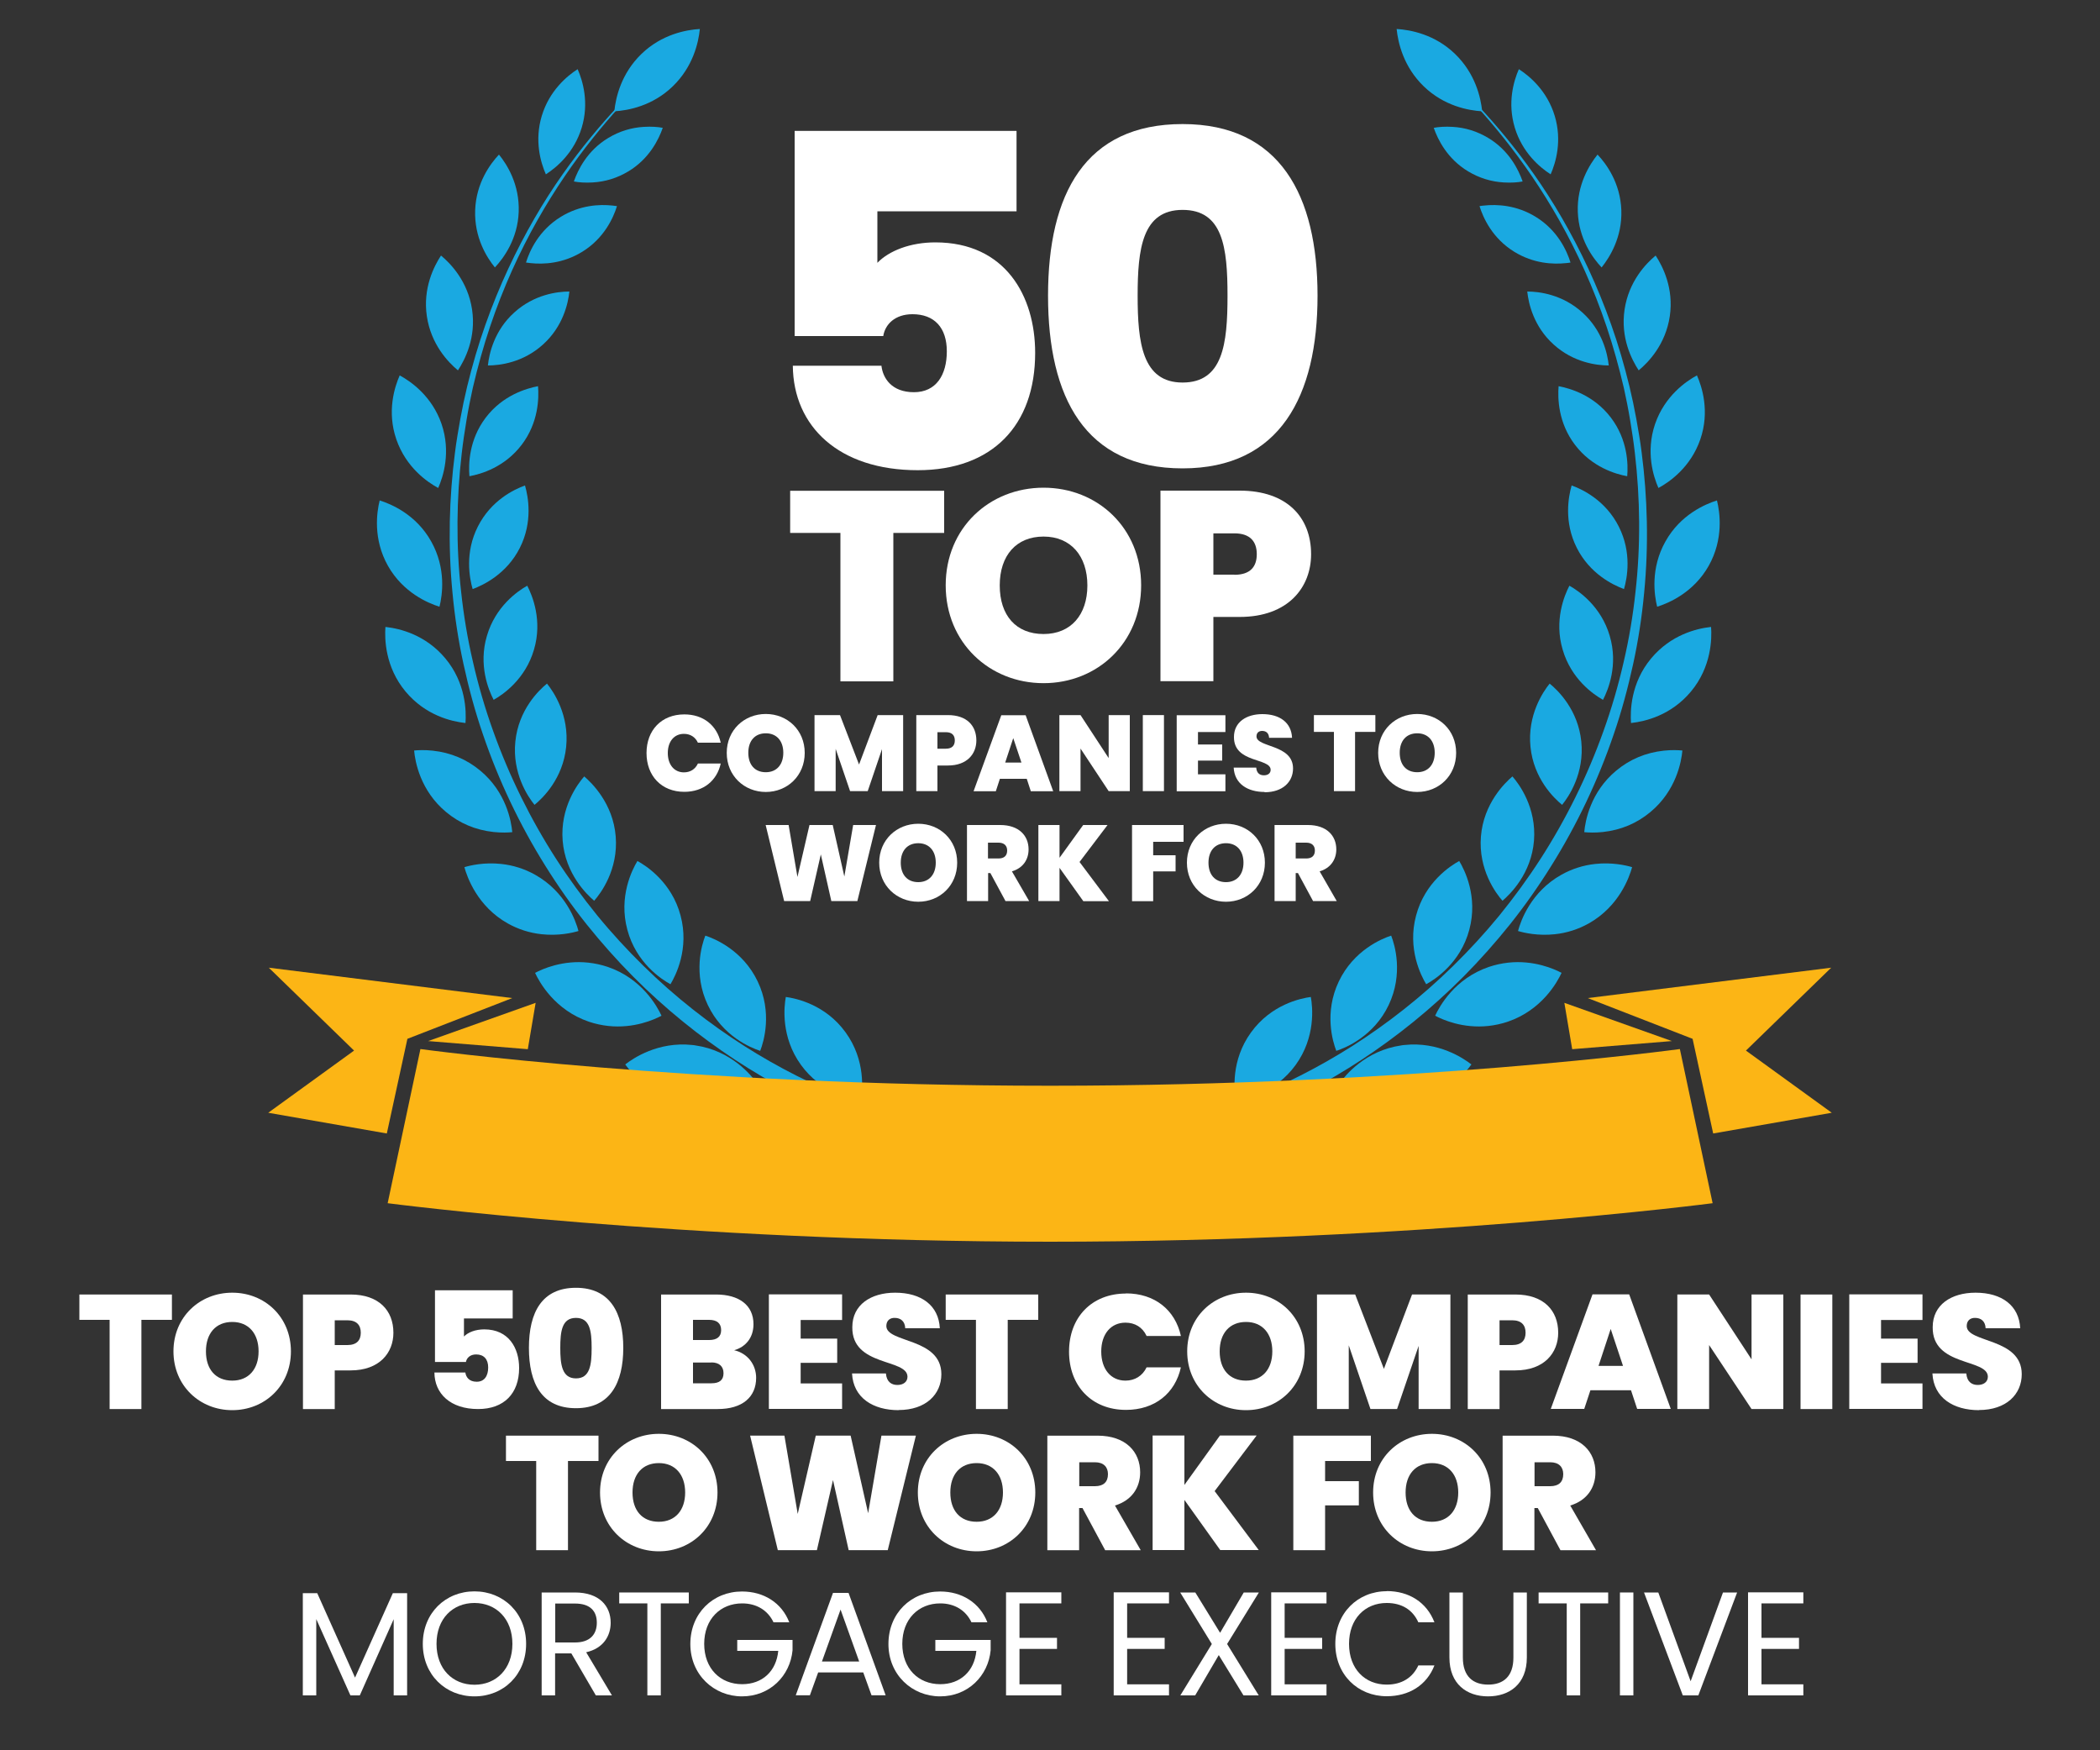<?xml version="1.0" encoding="UTF-8"?>
<svg xmlns="http://www.w3.org/2000/svg" viewBox="0 0 150 125">
  <rect x="0" y="0" width="150" height="125" fill="#333333" stroke="none"/>
  <defs>
    <style>
      .e {
        fill: #1aa9e1;
      }

      .f {
        fill: #fff;
      }

      .g {
        fill: #fcb515;
      }
    </style>
  </defs>
  <g id="b" data-name="Badge &amp;amp; Logo">
    <g>
      <g>
        <path class="e" d="M49.52,2.73s-.34.26-.96.78c-.62.52-1.52,1.29-2.6,2.35-1.08,1.05-2.33,2.39-3.64,4.04-1.31,1.64-2.67,3.59-3.94,5.84-1.27,2.25-2.44,4.8-3.38,7.6-.47,1.4-.88,2.87-1.23,4.37-.08.38-.16.76-.24,1.15-.07.38-.15.77-.21,1.16-.13.78-.25,1.57-.34,2.37-.37,3.2-.42,6.54-.04,9.89.18,1.68.46,3.36.85,5.02.38,1.66.86,3.31,1.44,4.92,1.15,3.22,2.68,6.31,4.5,9.13.91,1.41,1.9,2.76,2.94,4.04,1.04,1.27,2.15,2.47,3.29,3.59,2.28,2.24,4.74,4.15,7.2,5.72,2.47,1.57,4.96,2.8,7.33,3.75,1.18.47,2.34.87,3.45,1.21.14.04.28.09.41.13.14.04.28.08.41.12.28.08.55.15.81.23.56.16,1.08.33,1.59.51,2.03.71,3.73,1.51,5.08,2.34.67.42,1.25.85,1.72,1.28.47.43.84.87,1.09,1.28.25.41.39.78.46,1.03.03.13.05.23.06.3.01.07.02.1.02.1.06.39-.2.76-.59.83-.39.06-.76-.2-.83-.59v-.04s-.01-.02-.02-.06c0-.04-.02-.09-.03-.17-.04-.15-.11-.37-.29-.65-.17-.28-.44-.62-.84-.98-.39-.36-.9-.75-1.5-1.13-1.22-.77-2.85-1.54-4.79-2.24-.48-.17-.99-.34-1.51-.49-.27-.08-.54-.16-.82-.24-.14-.04-.28-.08-.42-.13-.14-.05-.28-.09-.42-.14-1.14-.36-2.33-.79-3.54-1.3-2.43-1.01-4.97-2.31-7.48-3.96-2.51-1.65-5-3.64-7.31-5.97-1.15-1.16-2.26-2.41-3.31-3.72-1.05-1.32-2.03-2.71-2.94-4.17-1.82-2.91-3.33-6.08-4.45-9.37-.57-1.65-1.02-3.33-1.39-5.02-.37-1.69-.63-3.4-.79-5.11-.33-3.41-.24-6.79.18-10.02.1-.81.24-1.6.38-2.39.07-.39.16-.78.23-1.17.09-.38.17-.77.26-1.15.37-1.52.8-2.99,1.3-4.4.99-2.81,2.21-5.36,3.51-7.61,1.3-2.25,2.7-4.18,4.04-5.81,1.34-1.63,2.61-2.95,3.71-3.99,1.09-1.04,2-1.81,2.63-2.32.63-.51.97-.77.97-.77Z"/>
        <path class="e" d="M61.48,78.58c-.74-.1-2.83-.54-4.27-2.53-1.44-1.99-1.21-4.15-1.08-4.85.74.1,2.83.54,4.27,2.53,1.45,2,1.21,4.15,1.08,4.85Z"/>
        <path class="e" d="M54.3,75.05c-.68-.22-2.68-1.05-3.74-3.27-1.06-2.23-.44-4.3-.18-4.96.68.22,2.68,1.05,3.74,3.27,1.06,2.22.44,4.29.18,4.96Z"/>
        <path class="e" d="M49.31,78.78c-.08,0-.16-.02-.23-.03-2.55-.37-3.99-2.13-4.42-2.73.56-.44,2.35-1.65,4.78-1.39.08,0,.16.02.23.03,2.56.37,4,2.13,4.42,2.73-.56.44-2.35,1.65-4.78,1.39Z"/>
        <path class="e" d="M47.89,70.29c-.63-.34-2.45-1.52-3.08-3.89-.64-2.37.35-4.3.72-4.91.63.34,2.45,1.52,3.08,3.89.64,2.37-.35,4.3-.72,4.91Z"/>
        <path class="e" d="M43.44,73.27c-.46-.05-.92-.15-1.37-.3-2.44-.83-3.54-2.82-3.85-3.49.52-.28,1.98-.93,3.81-.73.46.05.92.15,1.37.3,2.45.83,3.54,2.82,3.85,3.49-.52.28-1.98.93-3.81.73Z"/>
        <path class="e" d="M42.44,64.33c-.54-.46-2.06-1.93-2.25-4.29-.19-2.36,1.07-4.06,1.54-4.59.54.46,2.06,1.93,2.25,4.29.19,2.37-1.07,4.06-1.54,4.59Z"/>
        <path class="e" d="M38.69,66.72c-.85-.09-1.67-.35-2.42-.77-2.17-1.22-2.9-3.3-3.1-4.02.43-.13,1.43-.36,2.63-.23.85.09,1.67.35,2.42.77,2.18,1.22,2.91,3.3,3.1,4.02-.43.13-1.43.36-2.63.23Z"/>
        <path class="e" d="M38.18,57.48c-.48-.59-1.6-2.26-1.37-4.52.23-2.27,1.67-3.66,2.26-4.14.48.59,1.6,2.26,1.37,4.52-.23,2.27-1.67,3.66-2.26,4.14Z"/>
        <path class="e" d="M35.26,59.42c-1.29-.14-2.43-.62-3.4-1.43-1.84-1.53-2.21-3.6-2.28-4.39.29-.03.77-.05,1.33.01,1.29.14,2.43.62,3.4,1.43,1.84,1.53,2.21,3.6,2.28,4.39-.29.03-.77.05-1.33-.01Z"/>
        <path class="e" d="M35.26,49.98c-.37-.71-1.1-2.49-.48-4.57.61-2.09,2.18-3.19,2.88-3.58.37.71,1.1,2.49.48,4.57-.61,2.09-2.18,3.19-2.88,3.58Z"/>
        <path class="e" d="M33.2,51.63c-.97-.11-2.81-.54-4.23-2.24-1.47-1.76-1.5-3.78-1.44-4.61.02,0,.03,0,.05,0,.97.11,2.81.54,4.23,2.24,1.47,1.76,1.5,3.78,1.44,4.61-.02,0-.03,0-.05,0Z"/>
        <path class="e" d="M33.76,42.07c-.23-.8-.57-2.6.37-4.46.94-1.87,2.59-2.66,3.37-2.94.23.8.57,2.6-.37,4.46-.94,1.86-2.59,2.65-3.37,2.94Z"/>
        <path class="e" d="M31.39,43.33c-.83-.26-2.6-1.01-3.68-2.92-1.08-1.92-.8-3.83-.59-4.67.83.26,2.61,1.01,3.68,2.93,1.08,1.92.8,3.83.59,4.67Z"/>
        <path class="e" d="M33.53,34.01c-.07-.85-.04-2.6,1.17-4.19,1.21-1.59,2.89-2.08,3.73-2.24.07.85.04,2.6-1.17,4.19-1.21,1.59-2.89,2.09-3.73,2.24Z"/>
        <path class="e" d="M31.3,34.85c-.78-.42-2.3-1.47-2.99-3.47-.69-2-.12-3.76.24-4.57.78.42,2.3,1.47,2.99,3.47.68,2,.12,3.76-.24,4.57Z"/>
        <path class="e" d="M34.85,26.1c.09-.86.46-2.5,1.88-3.78,1.42-1.29,3.08-1.5,3.94-1.5-.09.86-.46,2.5-1.88,3.78-1.42,1.29-3.08,1.5-3.94,1.5Z"/>
        <path class="e" d="M32.71,26.45c-.7-.58-1.92-1.85-2.22-3.86-.3-2,.51-3.58,1.01-4.34.7.58,1.92,1.85,2.22,3.86.3,2.01-.51,3.58-1.01,4.34Z"/>
        <path class="e" d="M37.89,18.79c-.12-.01-.22-.03-.32-.04.26-.84.92-2.3,2.48-3.26,1.38-.85,2.77-.91,3.7-.81.12.01.22.03.32.04-.26.84-.92,2.3-2.48,3.26-1.38.85-2.77.91-3.7.81Z"/>
        <path class="e" d="M35.35,19.1c-.58-.71-1.48-2.14-1.41-4.09.07-1.95,1.08-3.31,1.7-3.97.58.71,1.48,2.14,1.41,4.09-.07,1.94-1.08,3.31-1.7,3.97Z"/>
        <path class="e" d="M42.33,13.03c-.52.03-.98,0-1.34-.07.29-.83.96-2.21,2.46-3.11.78-.47,1.64-.74,2.55-.79.52-.03.99,0,1.34.07-.29.83-.96,2.21-2.46,3.11-.78.47-1.64.74-2.55.79Z"/>
        <path class="e" d="M38.99,12.45c-.37-.84-.83-2.4-.29-4.18.54-1.78,1.78-2.83,2.56-3.33.37.84.83,2.4.29,4.18-.54,1.78-1.78,2.83-2.56,3.33Z"/>
        <path class="e" d="M43.88,7.95c.1-.99.49-2.7,1.94-4.1,1.45-1.4,3.18-1.72,4.17-1.78-.1.99-.49,2.7-1.94,4.1-1.45,1.4-3.18,1.72-4.17,1.78Z"/>
        <path class="e" d="M100.24,2.73s.34.26.96.78c.62.52,1.52,1.29,2.6,2.35,1.08,1.05,2.33,2.39,3.64,4.04,1.31,1.64,2.67,3.59,3.94,5.84,1.27,2.25,2.44,4.8,3.38,7.6.47,1.4.88,2.87,1.23,4.37.08.38.16.76.24,1.15.07.38.15.77.21,1.16.13.78.25,1.57.34,2.37.37,3.2.42,6.54.04,9.89-.18,1.68-.46,3.36-.85,5.02-.38,1.66-.86,3.31-1.44,4.92-1.15,3.22-2.68,6.31-4.5,9.13-.91,1.41-1.9,2.76-2.94,4.04-1.04,1.27-2.15,2.47-3.29,3.59-2.28,2.24-4.74,4.15-7.2,5.72-2.47,1.57-4.96,2.8-7.33,3.75-1.18.47-2.34.87-3.45,1.21-.14.04-.28.09-.41.13-.14.04-.28.08-.41.12-.28.08-.55.15-.81.23-.56.16-1.08.33-1.59.51-2.03.71-3.73,1.51-5.08,2.34-.67.42-1.25.85-1.72,1.28-.47.43-.84.87-1.09,1.28-.25.41-.39.78-.46,1.03-.03.13-.05.23-.06.3-.01.07-.02.1-.02.1-.06.39.2.76.59.83.39.06.76-.2.83-.59v-.04s.01-.02.02-.06c0-.04.02-.09.03-.17.04-.15.11-.37.29-.65.17-.28.44-.62.84-.98.39-.36.9-.75,1.5-1.13,1.22-.77,2.85-1.54,4.79-2.24.48-.17.99-.34,1.51-.49.27-.08.54-.16.82-.24.14-.04.28-.08.42-.13.14-.05.28-.09.42-.14,1.14-.36,2.33-.79,3.54-1.3,2.43-1.01,4.97-2.31,7.48-3.96,2.51-1.65,5-3.64,7.31-5.97,1.15-1.16,2.26-2.41,3.31-3.72,1.05-1.32,2.03-2.71,2.94-4.17,1.82-2.91,3.33-6.08,4.45-9.37.57-1.65,1.02-3.33,1.39-5.02.37-1.69.63-3.4.79-5.11.33-3.41.24-6.79-.18-10.02-.1-.81-.24-1.6-.38-2.39-.07-.39-.16-.78-.23-1.17-.09-.38-.17-.77-.26-1.15-.37-1.52-.8-2.99-1.3-4.4-.99-2.81-2.21-5.36-3.51-7.61-1.3-2.25-2.7-4.18-4.04-5.81-1.34-1.63-2.61-2.95-3.71-3.99-1.09-1.04-2-1.81-2.63-2.32-.63-.51-.97-.77-.97-.77Z"/>
        <path class="e" d="M88.28,78.58c.74-.1,2.83-.54,4.27-2.53,1.44-1.99,1.21-4.15,1.08-4.85-.74.1-2.83.54-4.27,2.53-1.45,2-1.21,4.15-1.08,4.85Z"/>
        <path class="e" d="M95.45,75.05c.68-.22,2.68-1.05,3.74-3.27,1.06-2.23.44-4.3.18-4.96-.68.22-2.68,1.05-3.74,3.27-1.06,2.22-.44,4.29-.18,4.96Z"/>
        <path class="e" d="M100.45,78.78c.08,0,.16-.02.23-.03,2.55-.37,3.99-2.13,4.42-2.73-.56-.44-2.35-1.65-4.78-1.39-.08,0-.16.02-.23.03-2.56.37-4,2.13-4.42,2.73.56.44,2.35,1.65,4.78,1.39Z"/>
        <path class="e" d="M101.87,70.29c.63-.34,2.45-1.52,3.08-3.89.64-2.37-.35-4.3-.72-4.91-.63.34-2.45,1.52-3.08,3.89-.64,2.37.35,4.3.72,4.91Z"/>
        <path class="e" d="M106.32,73.27c.46-.05.92-.15,1.37-.3,2.44-.83,3.54-2.82,3.85-3.49-.52-.28-1.98-.93-3.81-.73-.46.05-.92.15-1.37.3-2.45.83-3.54,2.82-3.85,3.49.52.28,1.98.93,3.81.73Z"/>
        <path class="e" d="M107.32,64.33c.54-.46,2.06-1.93,2.25-4.29.19-2.36-1.07-4.06-1.54-4.59-.54.46-2.06,1.93-2.25,4.29-.19,2.37,1.07,4.06,1.54,4.59Z"/>
        <path class="e" d="M111.06,66.72c.85-.09,1.67-.35,2.42-.77,2.17-1.22,2.9-3.3,3.1-4.02-.43-.13-1.43-.36-2.63-.23-.85.09-1.67.35-2.42.77-2.18,1.22-2.91,3.3-3.1,4.02.43.13,1.43.36,2.63.23Z"/>
        <path class="e" d="M111.58,57.48c.48-.59,1.6-2.26,1.37-4.52-.23-2.27-1.67-3.66-2.26-4.14-.48.59-1.6,2.26-1.37,4.52.23,2.27,1.67,3.66,2.26,4.14Z"/>
        <path class="e" d="M114.49,59.42c1.29-.14,2.43-.62,3.4-1.43,1.84-1.53,2.21-3.6,2.28-4.39-.29-.03-.77-.05-1.33.01-1.29.14-2.43.62-3.4,1.43-1.84,1.53-2.21,3.6-2.28,4.39.29.03.77.05,1.33-.01Z"/>
        <path class="e" d="M114.5,49.98c.37-.71,1.1-2.49.48-4.57-.61-2.09-2.18-3.19-2.88-3.58-.37.71-1.1,2.49-.48,4.57.61,2.09,2.18,3.19,2.88,3.58Z"/>
        <path class="e" d="M116.55,51.63c.97-.11,2.81-.54,4.23-2.24,1.47-1.76,1.5-3.78,1.44-4.61-.02,0-.03,0-.05,0-.97.11-2.81.54-4.23,2.24-1.47,1.76-1.5,3.78-1.44,4.61.02,0,.03,0,.05,0Z"/>
        <path class="e" d="M116,42.07c.23-.8.57-2.6-.37-4.46-.94-1.87-2.59-2.66-3.37-2.94-.23.8-.57,2.6.37,4.46.94,1.86,2.59,2.65,3.37,2.94Z"/>
        <path class="e" d="M118.37,43.33c.83-.26,2.6-1.01,3.68-2.92,1.08-1.92.8-3.83.59-4.67-.83.26-2.61,1.01-3.68,2.93-1.08,1.92-.8,3.83-.59,4.67Z"/>
        <path class="e" d="M116.23,34.01c.07-.85.04-2.6-1.17-4.19-1.21-1.59-2.89-2.08-3.73-2.24-.07.85-.04,2.6,1.17,4.19,1.21,1.59,2.89,2.09,3.73,2.24Z"/>
        <path class="e" d="M118.46,34.85c.78-.42,2.3-1.47,2.99-3.47.69-2,.12-3.76-.24-4.57-.78.42-2.3,1.47-2.99,3.47-.68,2-.12,3.76.24,4.57Z"/>
        <path class="e" d="M114.91,26.1c-.09-.86-.46-2.5-1.88-3.78-1.42-1.29-3.08-1.5-3.94-1.5.09.86.46,2.5,1.88,3.78,1.42,1.29,3.08,1.5,3.94,1.5Z"/>
        <path class="e" d="M117.05,26.45c.7-.58,1.92-1.85,2.22-3.86.3-2-.51-3.58-1.01-4.34-.7.58-1.92,1.85-2.22,3.86-.3,2.01.51,3.58,1.01,4.34Z"/>
        <path class="e" d="M108.16,17.98c-1.56-.96-2.22-2.42-2.48-3.26.1-.02.21-.03.32-.04.92-.1,2.32-.04,3.7.81,1.56.96,2.22,2.42,2.48,3.26-.1.02-.21.03-.32.04-.92.1-2.32.04-3.7-.81Z"/>
        <path class="e" d="M112.7,15.13c-.07-1.94.84-3.38,1.41-4.09.63.66,1.63,2.03,1.7,3.97.07,1.94-.84,3.38-1.41,4.09-.63-.67-1.63-2.03-1.7-3.97Z"/>
        <path class="e" d="M107.42,13.03c.52.03.98,0,1.34-.07-.29-.83-.96-2.21-2.46-3.11-.78-.47-1.64-.74-2.55-.79-.52-.03-.99,0-1.34.07.29.83.96,2.21,2.46,3.11.78.47,1.64.74,2.55.79Z"/>
        <path class="e" d="M110.76,12.45c.37-.84.83-2.4.29-4.18-.54-1.78-1.78-2.83-2.56-3.33-.37.84-.83,2.4-.29,4.18.54,1.78,1.78,2.83,2.56,3.33Z"/>
        <path class="e" d="M105.87,7.95c-.1-.99-.49-2.7-1.94-4.1-1.45-1.4-3.18-1.72-4.17-1.78.1.99.49,2.7,1.94,4.1,1.45,1.4,3.18,1.72,4.17,1.78Z"/>
      </g>
      <g>
        <polygon class="g" points="36.59 71.28 19.2 69.11 25.29 75.03 19.16 79.47 27.63 80.95 29.1 74.19 36.59 71.28"/>
        <polygon class="g" points="37.7 74.93 38.26 71.62 30.58 74.35 37.7 74.93"/>
        <path class="g" d="M75,77.54c-25.83,0-44.97-2.62-44.97-2.62l-2.34,11.01s21.06,2.75,47.32,2.75,47.32-2.75,47.32-2.75l-2.34-11.01s-19.15,2.62-44.97,2.62Z"/>
        <polygon class="g" points="113.41 71.28 130.8 69.11 124.71 75.03 130.84 79.47 122.37 80.95 120.9 74.19 113.41 71.28"/>
        <polygon class="g" points="112.3 74.93 111.74 71.62 119.42 74.35 112.3 74.93"/>
      </g>
    </g>
    <g>
      <g>
        <path class="f" d="M72.61,9.36v5.73h-9.94v3.68c.83-.86,2.35-1.46,4.14-1.46,5.01,0,7.13,3.84,7.13,7.89,0,5.2-3.08,8.38-8.39,8.38-5.63,0-8.88-3.12-8.92-7.46h6.33c.1.89.73,1.89,2.32,1.89s2.35-1.23,2.35-2.92-.89-2.65-2.45-2.65c-1.26,0-1.96.73-2.09,1.56h-6.33v-14.65h15.84Z"/>
        <path class="f" d="M84.47,8.86c6.96,0,9.64,5.1,9.64,12.26s-2.68,12.33-9.64,12.33-9.61-5.07-9.61-12.33,2.65-12.26,9.61-12.26ZM84.47,14.99c-2.88,0-3.21,2.78-3.21,6.13s.33,6.2,3.21,6.2,3.21-2.75,3.21-6.2-.33-6.13-3.21-6.13Z"/>
      </g>
      <g>
        <path class="f" d="M56.44,35.05h11v3.01h-3.63v10.6h-3.78v-10.6h-3.59v-3.01Z"/>
        <path class="f" d="M74.54,48.79c-3.86,0-6.99-2.89-6.99-6.99s3.13-6.97,6.99-6.97,6.97,2.88,6.97,6.97-3.11,6.99-6.97,6.99ZM74.54,45.28c1.95,0,3.13-1.37,3.13-3.47s-1.18-3.49-3.13-3.49-3.13,1.35-3.13,3.49,1.16,3.47,3.13,3.47Z"/>
        <path class="f" d="M88.54,44.06h-1.87v4.59h-3.78v-13.61h5.66c3.38,0,5.1,1.91,5.1,4.54,0,2.37-1.64,4.48-5.1,4.48ZM88.17,41.05c1.14,0,1.6-.58,1.6-1.47s-.46-1.49-1.6-1.49h-1.5v2.95h1.5Z"/>
        <path class="f" d="M48.88,51.02c1.36,0,2.33.79,2.6,2.02h-1.63c-.19-.41-.55-.63-1-.63-.69,0-1.15.54-1.15,1.37s.46,1.38,1.15,1.38c.45,0,.81-.22,1-.63h1.63c-.27,1.23-1.24,2.02-2.6,2.02-1.63,0-2.7-1.14-2.7-2.77s1.07-2.76,2.7-2.76Z"/>
        <path class="f" d="M54.7,56.56c-1.54,0-2.79-1.16-2.79-2.79s1.25-2.78,2.79-2.78,2.78,1.15,2.78,2.78-1.24,2.79-2.78,2.79ZM54.7,55.15c.78,0,1.25-.55,1.25-1.39s-.47-1.39-1.25-1.39-1.25.54-1.25,1.39.46,1.39,1.25,1.39Z"/>
        <path class="f" d="M58.17,51.07h1.83l1.36,3.53,1.33-3.53h1.82v5.43h-1.51v-3l-1.02,3h-1.26l-1.03-3.02v3.02h-1.51v-5.43Z"/>
        <path class="f" d="M67.71,54.67h-.75v1.83h-1.51v-5.43h2.26c1.35,0,2.03.76,2.03,1.81,0,.95-.65,1.79-2.03,1.79ZM67.56,53.47c.45,0,.64-.23.64-.59s-.19-.59-.64-.59h-.6v1.18h.6Z"/>
        <path class="f" d="M73.35,55.62h-1.93l-.29.89h-1.59l1.98-5.43h1.74l1.97,5.43h-1.6l-.29-.89ZM72.38,52.7l-.58,1.76h1.16l-.59-1.76Z"/>
        <path class="f" d="M80.7,51.07v5.43h-1.51l-2.01-3.04v3.04h-1.51v-5.43h1.51l2.01,3.07v-3.07h1.51Z"/>
        <path class="f" d="M81.63,51.07h1.51v5.43h-1.51v-5.43Z"/>
        <path class="f" d="M87.53,52.28h-1.96v.89h1.73v1.15h-1.73v.98h1.96v1.21h-3.48v-5.43h3.48v1.21Z"/>
        <path class="f" d="M90.33,56.56c-1.21,0-2.15-.58-2.21-1.74h1.61c.03.41.27.55.55.55s.48-.14.48-.39c0-.87-2.64-.46-2.62-2.35,0-1.06.89-1.63,2.03-1.63,1.25,0,2.07.61,2.12,1.69h-1.64c-.02-.34-.22-.49-.5-.49-.22,0-.4.12-.4.39,0,.81,2.61.55,2.61,2.29,0,.96-.74,1.7-2.03,1.7Z"/>
        <path class="f" d="M93.85,51.07h4.39v1.2h-1.45v4.23h-1.51v-4.23h-1.43v-1.2Z"/>
        <path class="f" d="M101.23,56.56c-1.54,0-2.79-1.16-2.79-2.79s1.25-2.78,2.79-2.78,2.78,1.15,2.78,2.78-1.24,2.79-2.78,2.79ZM101.23,55.15c.78,0,1.25-.55,1.25-1.39s-.47-1.39-1.25-1.39-1.25.54-1.25,1.39.46,1.39,1.25,1.39Z"/>
        <path class="f" d="M54.7,58.92h1.63l.63,3.71.86-3.71h1.66l.83,3.68.63-3.68h1.63l-1.33,5.43h-1.86l-.75-3.33-.76,3.33h-1.86l-1.32-5.43Z"/>
        <path class="f" d="M65.59,64.4c-1.54,0-2.79-1.16-2.79-2.79s1.25-2.78,2.79-2.78,2.78,1.15,2.78,2.78-1.24,2.79-2.78,2.79ZM65.59,63c.78,0,1.25-.55,1.25-1.39s-.47-1.39-1.25-1.39-1.25.54-1.25,1.39.46,1.39,1.25,1.39Z"/>
        <path class="f" d="M71.44,58.92c1.35,0,2.03.77,2.03,1.74,0,.71-.38,1.33-1.19,1.57l1.23,2.12h-1.69l-1.08-2h-.16v2h-1.51v-5.43h2.38ZM71.32,60.18h-.75v1.13h.75c.41,0,.62-.2.62-.57,0-.34-.21-.56-.62-.56Z"/>
        <path class="f" d="M75.68,61.97v2.38h-1.51v-5.43h1.51v2.34l1.69-2.34h1.74l-2,2.64,2.1,2.8h-1.83l-1.7-2.38Z"/>
        <path class="f" d="M80.86,58.92h3.68v1.2h-2.17v.96h1.6v1.15h-1.6v2.13h-1.51v-5.43Z"/>
        <path class="f" d="M87.57,64.4c-1.54,0-2.79-1.16-2.79-2.79s1.25-2.78,2.79-2.78,2.78,1.15,2.78,2.78-1.24,2.79-2.78,2.79ZM87.57,63c.78,0,1.25-.55,1.25-1.39s-.47-1.39-1.25-1.39-1.25.54-1.25,1.39.46,1.39,1.25,1.39Z"/>
        <path class="f" d="M93.42,58.92c1.35,0,2.03.77,2.03,1.74,0,.71-.39,1.33-1.19,1.57l1.22,2.12h-1.69l-1.08-2h-.16v2h-1.51v-5.43h2.38ZM93.3,60.18h-.75v1.13h.75c.41,0,.62-.2.62-.57,0-.34-.21-.56-.62-.56Z"/>
      </g>
    </g>
  </g>
  <g id="c" data-name="Text">
    <g>
      <path class="f" d="M5.67,92.45h6.61v1.81h-2.18v6.37h-2.27v-6.37h-2.16v-1.81Z"/>
      <path class="f" d="M16.59,100.71c-2.32,0-4.2-1.74-4.2-4.2s1.88-4.19,4.2-4.19,4.19,1.73,4.19,4.19-1.87,4.2-4.19,4.2ZM16.59,98.6c1.17,0,1.88-.82,1.88-2.09s-.71-2.1-1.88-2.1-1.88.81-1.88,2.1.7,2.09,1.88,2.09Z"/>
      <path class="f" d="M25.03,97.87h-1.12v2.76h-2.27v-8.18h3.4c2.03,0,3.06,1.15,3.06,2.73,0,1.43-.99,2.69-3.06,2.69ZM24.81,96.06c.68,0,.96-.35.96-.88s-.28-.89-.96-.89h-.9v1.77h.9Z"/>
      <path class="f" d="M36.62,92.15v2.01h-3.48v1.29c.29-.3.82-.51,1.45-.51,1.75,0,2.49,1.34,2.49,2.76,0,1.82-1.08,2.93-2.93,2.93-1.97,0-3.11-1.09-3.12-2.61h2.21c.04.31.25.66.81.66s.82-.43.82-1.02-.31-.93-.86-.93c-.44,0-.68.26-.73.54h-2.21v-5.12h5.54Z"/>
      <path class="f" d="M41.14,91.97c2.44,0,3.38,1.79,3.38,4.29s-.94,4.31-3.38,4.31-3.36-1.77-3.36-4.31.93-4.29,3.36-4.29ZM41.14,94.12c-1.01,0-1.12.97-1.12,2.15s.12,2.17,1.12,2.17,1.12-.96,1.12-2.17-.12-2.15-1.12-2.15Z"/>
      <path class="f" d="M51.27,100.63h-4.05v-8.18h3.92c1.66,0,2.68.77,2.68,2.12,0,.99-.58,1.63-1.38,1.86.97.22,1.57,1.04,1.57,1.97,0,1.38-.99,2.23-2.74,2.23ZM50.65,94.26h-1.15v1.44h1.15c.56,0,.86-.23.86-.71s-.3-.73-.86-.73ZM50.81,97.31h-1.31v1.48h1.32c.57,0,.86-.23.86-.72s-.31-.77-.87-.77Z"/>
      <path class="f" d="M60.15,94.27h-2.96v1.33h2.61v1.73h-2.61v1.47h2.96v1.82h-5.23v-8.18h5.23v1.82Z"/>
      <path class="f" d="M64.19,100.71c-1.82,0-3.24-.87-3.33-2.62h2.42c.05.61.41.82.82.82s.72-.21.72-.59c-.01-1.31-3.98-.7-3.94-3.54,0-1.6,1.33-2.46,3.06-2.46,1.88,0,3.11.92,3.19,2.54h-2.47c-.02-.51-.34-.74-.75-.74-.34-.01-.6.19-.6.58,0,1.22,3.93.82,3.93,3.44,0,1.44-1.11,2.56-3.05,2.56Z"/>
      <path class="f" d="M67.55,92.45h6.61v1.81h-2.18v6.37h-2.27v-6.37h-2.16v-1.81Z"/>
      <path class="f" d="M80.43,92.37c2.05,0,3.51,1.18,3.92,3.04h-2.45c-.29-.62-.83-.95-1.51-.95-1.04,0-1.73.81-1.73,2.06s.68,2.08,1.73,2.08c.67,0,1.22-.34,1.51-.95h2.45c-.41,1.86-1.87,3.04-3.92,3.04-2.46,0-4.07-1.72-4.07-4.16s1.61-4.15,4.07-4.15Z"/>
      <path class="f" d="M89,100.71c-2.32,0-4.2-1.74-4.2-4.2s1.88-4.19,4.2-4.19,4.19,1.73,4.19,4.19-1.87,4.2-4.19,4.2ZM89,98.6c1.17,0,1.88-.82,1.88-2.09s-.71-2.1-1.88-2.1-1.88.81-1.88,2.1.7,2.09,1.88,2.09Z"/>
      <path class="f" d="M94.05,92.45h2.75l2.05,5.31,2.01-5.31h2.74v8.18h-2.27v-4.51l-1.54,4.51h-1.9l-1.55-4.55v4.55h-2.27v-8.18Z"/>
      <path class="f" d="M108.23,97.87h-1.12v2.76h-2.27v-8.18h3.4c2.03,0,3.06,1.15,3.06,2.73,0,1.43-.99,2.69-3.06,2.69ZM108.01,96.06c.68,0,.96-.35.96-.88s-.28-.89-.96-.89h-.9v1.77h.9Z"/>
      <path class="f" d="M116.5,99.29h-2.9l-.44,1.33h-2.39l2.98-8.18h2.62l2.97,8.18h-2.4l-.44-1.33ZM115.05,94.91l-.87,2.64h1.75l-.88-2.64Z"/>
      <path class="f" d="M127.38,92.45v8.18h-2.27l-3.03-4.57v4.57h-2.27v-8.18h2.27l3.03,4.63v-4.63h2.27Z"/>
      <path class="f" d="M128.61,92.45h2.27v8.18h-2.27v-8.18Z"/>
      <path class="f" d="M137.32,94.27h-2.96v1.33h2.61v1.73h-2.61v1.47h2.96v1.82h-5.23v-8.18h5.23v1.82Z"/>
      <path class="f" d="M141.36,100.71c-1.82,0-3.24-.87-3.33-2.62h2.42c.05.61.41.82.82.82s.72-.21.72-.59c-.01-1.31-3.98-.7-3.94-3.54,0-1.6,1.33-2.46,3.06-2.46,1.88,0,3.11.92,3.19,2.54h-2.47c-.02-.51-.34-.74-.75-.74-.34-.01-.6.19-.6.58,0,1.22,3.93.82,3.93,3.44,0,1.44-1.11,2.56-3.05,2.56Z"/>
    </g>
    <g>
      <path class="f" d="M36.14,102.53h6.61v1.81h-2.18v6.37h-2.27v-6.37h-2.16v-1.81Z"/>
      <path class="f" d="M47.06,110.79c-2.32,0-4.2-1.74-4.2-4.2s1.88-4.19,4.2-4.19,4.19,1.73,4.19,4.19-1.87,4.2-4.19,4.2ZM47.06,108.68c1.17,0,1.88-.82,1.88-2.09s-.71-2.1-1.88-2.1-1.88.81-1.88,2.1.7,2.09,1.88,2.09Z"/>
      <path class="f" d="M53.57,102.53h2.46l.95,5.59,1.29-5.59h2.49l1.25,5.54.95-5.54h2.46l-2.01,8.18h-2.79l-1.12-5.01-1.15,5.01h-2.79l-1.98-8.18Z"/>
      <path class="f" d="M69.76,110.79c-2.32,0-4.2-1.74-4.2-4.2s1.88-4.19,4.2-4.19,4.19,1.73,4.19,4.19-1.87,4.2-4.19,4.2ZM69.76,108.68c1.17,0,1.88-.82,1.88-2.09s-.71-2.1-1.88-2.1-1.88.81-1.88,2.1.7,2.09,1.88,2.09Z"/>
      <path class="f" d="M78.39,102.53c2.03,0,3.05,1.16,3.05,2.62,0,1.07-.58,2-1.8,2.37l1.84,3.19h-2.54l-1.62-3.01h-.24v3.01h-2.27v-8.18h3.58ZM78.21,104.43h-1.12v1.71h1.12c.61,0,.93-.3.93-.86,0-.51-.31-.85-.93-.85Z"/>
      <path class="f" d="M84.6,107.12v3.58h-2.27v-8.18h2.27v3.53l2.54-3.53h2.62l-3,3.97,3.15,4.21h-2.75l-2.56-3.58Z"/>
      <path class="f" d="M92.38,102.53h5.54v1.81h-3.27v1.44h2.41v1.73h-2.41v3.2h-2.27v-8.18Z"/>
      <path class="f" d="M102.28,110.79c-2.32,0-4.2-1.74-4.2-4.2s1.88-4.19,4.2-4.19,4.19,1.73,4.19,4.19-1.87,4.2-4.19,4.2ZM102.28,108.68c1.17,0,1.88-.82,1.88-2.09s-.71-2.1-1.88-2.1-1.88.81-1.88,2.1.7,2.09,1.88,2.09Z"/>
      <path class="f" d="M110.91,102.53c2.03,0,3.05,1.16,3.05,2.62,0,1.07-.58,2-1.8,2.37l1.84,3.19h-2.54l-1.62-3.01h-.24v3.01h-2.27v-8.18h3.58ZM110.73,104.43h-1.12v1.71h1.12c.61,0,.93-.3.93-.86,0-.51-.31-.85-.93-.85Z"/>
    </g>
    <g>
      <path class="f" d="M21.63,113.78h1.03l2.7,6.03,2.7-6.03h1.02v7.3h-.96v-5.44l-2.42,5.44h-.67l-2.44-5.45v5.45h-.96v-7.3Z"/>
      <path class="f" d="M33.89,121.15c-2.07,0-3.69-1.55-3.69-3.75s1.62-3.75,3.69-3.75,3.69,1.55,3.69,3.75-1.61,3.75-3.69,3.75ZM33.89,120.32c1.55,0,2.71-1.13,2.71-2.92s-1.16-2.92-2.71-2.92-2.71,1.12-2.71,2.92,1.16,2.92,2.71,2.92Z"/>
      <path class="f" d="M41.07,113.73c1.73,0,2.55.96,2.55,2.16,0,.94-.52,1.83-1.75,2.11l1.84,3.08h-1.15l-1.75-3h-1.16v3h-.96v-7.35h2.37ZM41.07,114.52h-1.41v2.78h1.41c1.09,0,1.56-.59,1.56-1.41s-.46-1.37-1.56-1.37Z"/>
      <path class="f" d="M44.22,113.73h4.98v.78h-2v6.57h-.96v-6.57h-2.01v-.78Z"/>
      <path class="f" d="M56.4,115.86h-1.15c-.4-.85-1.2-1.35-2.24-1.35-1.55,0-2.71,1.12-2.71,2.89s1.16,2.88,2.71,2.88c1.45,0,2.44-.93,2.58-2.38h-2.93v-.78h3.95v.74c-.17,1.82-1.61,3.29-3.61,3.29s-3.69-1.54-3.69-3.74,1.62-3.75,3.69-3.75c1.55,0,2.84.8,3.38,2.21Z"/>
      <path class="f" d="M61.65,119.44h-3.21l-.59,1.63h-1.01l2.66-7.31h1.11l2.65,7.31h-1.01l-.59-1.63ZM60.04,114.95l-1.33,3.71h2.66l-1.33-3.71Z"/>
      <path class="f" d="M70.54,115.86h-1.15c-.4-.85-1.2-1.35-2.23-1.35-1.55,0-2.71,1.12-2.71,2.89s1.16,2.88,2.71,2.88c1.44,0,2.44-.93,2.58-2.38h-2.93v-.78h3.95v.74c-.17,1.82-1.61,3.29-3.61,3.29s-3.69-1.54-3.69-3.74,1.62-3.75,3.69-3.75c1.55,0,2.84.8,3.38,2.21Z"/>
      <path class="f" d="M75.81,114.51h-2.99v2.46h2.68v.79h-2.68v2.53h2.99v.79h-3.95v-7.36h3.95v.79Z"/>
      <path class="f" d="M83.5,114.51h-2.99v2.46h2.68v.79h-2.68v2.53h2.99v.79h-3.95v-7.36h3.95v.79Z"/>
      <path class="f" d="M87.05,118.21l-1.68,2.87h-1.06l2.25-3.67-2.26-3.68h1.08l1.77,2.88,1.69-2.88h1.08l-2.27,3.68,2.26,3.67h-1.09l-1.76-2.87Z"/>
      <path class="f" d="M94.75,114.51h-2.99v2.46h2.68v.79h-2.68v2.53h2.99v.79h-3.95v-7.36h3.95v.79Z"/>
      <path class="f" d="M99.05,113.63c1.59,0,2.86.8,3.41,2.23h-1.15c-.4-.89-1.18-1.38-2.26-1.38-1.54,0-2.69,1.12-2.69,2.92s1.15,2.91,2.69,2.91c1.08,0,1.86-.5,2.26-1.37h1.15c-.55,1.41-1.81,2.2-3.41,2.2-2.06,0-3.67-1.54-3.67-3.74s1.61-3.76,3.67-3.76Z"/>
      <path class="f" d="M103.53,113.73h.96v4.65c0,1.35.73,1.93,1.81,1.93s1.8-.58,1.8-1.93v-4.65h.96v4.64c0,1.91-1.25,2.78-2.77,2.78s-2.76-.88-2.76-2.78v-4.64Z"/>
      <path class="f" d="M109.89,113.73h4.98v.78h-2v6.57h-.96v-6.57h-2.01v-.78Z"/>
      <path class="f" d="M115.71,113.73h.96v7.35h-.96v-7.35Z"/>
      <path class="f" d="M123.07,113.73h1.01l-2.77,7.35h-1.11l-2.77-7.35h1.02l2.31,6.34,2.31-6.34Z"/>
      <path class="f" d="M128.81,114.51h-2.99v2.46h2.68v.79h-2.68v2.53h2.99v.79h-3.95v-7.36h3.95v.79Z"/>
    </g>
  </g>
</svg>